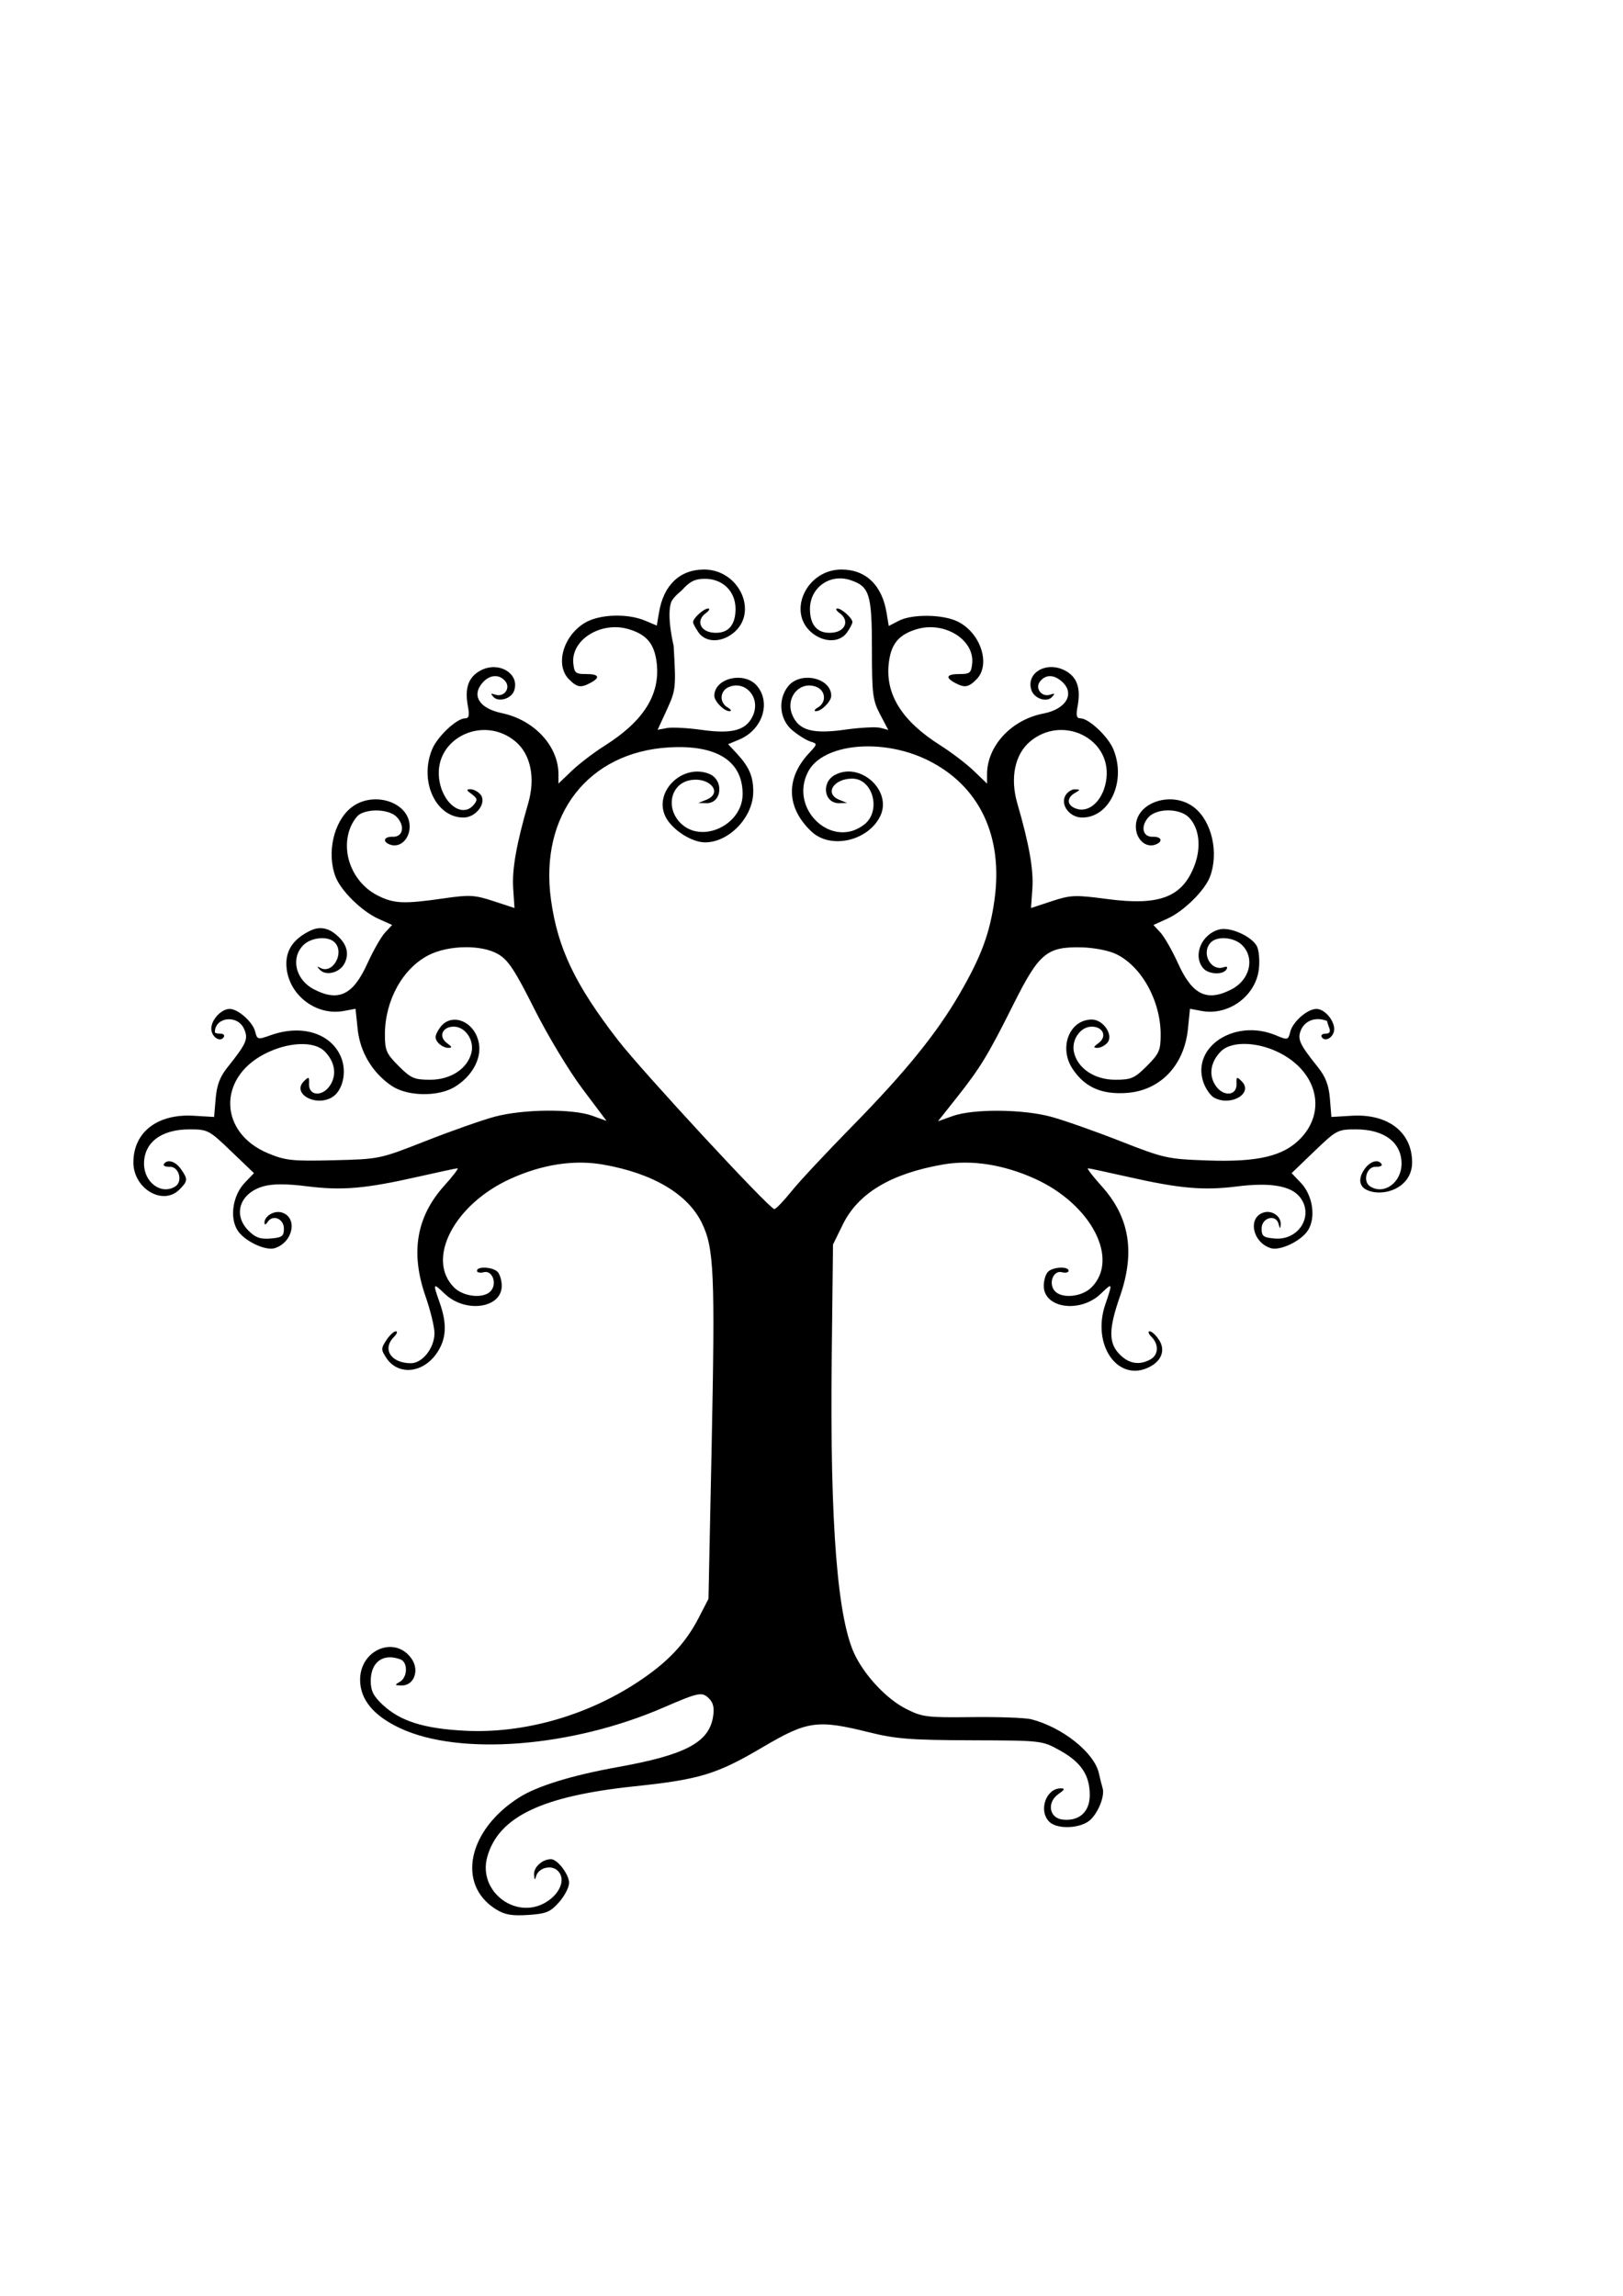 <?xml version="1.0" encoding="UTF-8" standalone="no"?>
<!-- Created with Inkscape (http://www.inkscape.org/) -->

<svg
   xmlns:dc="http://purl.org/dc/elements/1.1/"
   xmlns:cc="http://creativecommons.org/ns#"
   xmlns:rdf="http://www.w3.org/1999/02/22-rdf-syntax-ns#"
   xmlns:svg="http://www.w3.org/2000/svg"
   xmlns="http://www.w3.org/2000/svg"
   xmlns:sodipodi="http://sodipodi.sourceforge.net/DTD/sodipodi-0.dtd"
   xmlns:inkscape="http://www.inkscape.org/namespaces/inkscape"
   width="744.094"
   height="1052.362"
   id="svg3290"
   version="1.1"
   inkscape:version="0.47pre1"
   sodipodi:docname="New document 4"
   inkscape:output_extension="org.inkscape.output.svg.inkscape">
  <defs
     id="defs3292">
    <inkscape:perspective
       sodipodi:type="inkscape:persp3d"
       inkscape:vp_x="0 : 526.18109 : 1"
       inkscape:vp_y="0 : 1000 : 0"
       inkscape:vp_z="744.09448 : 526.18109 : 1"
       inkscape:persp3d-origin="372.04724 : 350.78739 : 1"
       id="perspective3298" />
    <inkscape:perspective
       id="perspective3285"
       inkscape:persp3d-origin="0.5 : 0.33333333 : 1"
       inkscape:vp_z="1 : 0.5 : 1"
       inkscape:vp_y="0 : 1000 : 0"
       inkscape:vp_x="0 : 0.5 : 1"
       sodipodi:type="inkscape:persp3d" />
  </defs>
  <sodipodi:namedview
     id="base"
     pagecolor="#ffffff"
     bordercolor="#666666"
     borderopacity="1.0"
     inkscape:pageopacity="0.0"
     inkscape:pageshadow="2"
     inkscape:zoom="0.35"
     inkscape:cx="375"
     inkscape:cy="520"
     inkscape:document-units="px"
     inkscape:current-layer="layer1"
     showgrid="false"
     inkscape:window-width="550"
     inkscape:window-height="483"
     inkscape:window-x="92"
     inkscape:window-y="92"
     inkscape:window-maximized="0" />
  <g
     inkscape:label="Layer 1"
     inkscape:groupmode="layer"
     id="layer1">
    <path
       style="fill:#000000"
       d="M 322.812 261.062 C 311.682 261.062 304.193 268.222 302.125 280.812 L 301.125 286.75 L 295.688 284.469 C 287.453 281.028 274.507 281.553 267.969 285.594 C 258.055 291.721 254.434 304.965 260.906 311.438 C 264.59 315.122 266.287 315.388 270.75 313 C 275.398 310.512 274.586 308.951 268.625 308.969 C 263.924 308.983 263.276 308.447 262.844 304.031 C 261.781 293.17 275.659 284.634 288.25 288.406 C 296.592 290.906 300.093 295.181 301.094 304.062 C 302.703 318.34 295.046 330.55 277.469 341.656 C 272.382 344.871 265.475 350.128 262.125 353.344 L 256.031 359.188 L 256.031 354.906 C 256.031 341.959 244.92 329.988 230.031 326.875 C 219.662 324.707 215.999 318.722 221.375 312.781 C 224.635 309.179 228.924 308.958 231.656 312.25 C 234.284 315.416 231.047 319.792 227.094 318.406 C 224.985 317.667 224.773 317.901 226.219 319.469 C 228.523 321.968 234.27 320.345 235.625 316.812 C 238.609 309.037 228.91 302.901 220.5 307.25 C 214.824 310.185 212.94 315.307 214.5 323.625 C 215.323 328.015 215.033 329.281 213.188 329.281 C 209.412 329.281 200.584 337.565 198.156 343.375 C 192.058 357.971 199.73 374.75 212.5 374.75 C 218.309 374.75 223.358 367.894 220.281 364.188 C 219.173 362.852 217.12 361.781 215.719 361.781 C 213.665 361.781 213.789 362.209 216.281 364.031 C 218.908 365.952 219.029 366.687 217.188 368.906 C 211.867 375.317 202.542 368.097 201.281 356.594 C 199.275 338.279 221.715 327.597 236.344 339.906 C 243.326 345.782 245.541 356.585 242.156 368.25 C 236.749 386.883 234.689 398.596 235.281 407.25 L 235.875 416.219 L 226.25 413.062 C 217.587 410.222 215.327 410.084 203.375 411.812 C 185.108 414.454 180.565 414.265 173.062 410.438 C 162.115 404.853 156.487 391.743 160.188 380.531 C 161.241 377.34 163.438 374.011 165.094 373.125 C 170.121 370.434 178.938 371.207 182.031 374.625 C 185.797 378.787 184.711 383.729 180.062 383.562 C 176.042 383.419 175.177 385.754 178.75 387.125 C 183.269 388.859 187.812 384.718 187.812 378.875 C 187.812 367.678 171.129 362.238 161.062 370.156 C 153.002 376.497 149.695 390.905 153.812 401.844 C 156.222 408.247 165.846 417.716 173.406 421.125 L 179.781 424 L 176.562 427.438 C 174.793 429.321 171.116 435.743 168.406 441.719 C 161.888 456.094 155.187 459.317 143.938 453.5 C 135.507 449.14 133.127 439.186 139.094 433.219 C 142.702 429.611 150.399 428.931 153.406 431.938 C 158.197 436.729 152.469 446.831 146.781 443.625 C 145.278 442.777 145.237 442.994 146.625 444.5 C 149.439 447.554 155.837 445.887 158 441.531 C 160.416 436.667 158.74 431.864 153.188 427.719 C 149.426 424.91 145.671 424.961 142.406 426.531 C 136.219 429.507 130.331 434.398 131.406 443.938 C 132.826 456.534 145.23 465.738 157.656 463.406 L 163 462.406 L 163.969 471.688 C 165.062 482.28 170.77 491.804 179.594 497.75 C 186.822 502.621 200.912 502.833 208.531 498.188 C 216.181 493.523 220.658 485.673 219.625 478.688 C 218.056 468.074 206.645 463.507 201.469 471.406 C 199.321 474.685 199.189 475.95 200.812 477.906 C 201.921 479.242 203.974 480.312 205.375 480.312 C 207.462 480.312 207.372 479.928 204.906 478.125 C 200.877 475.179 202.786 470.594 208.031 470.594 C 213.35 470.594 217.567 476.848 216.125 482.594 C 214.289 489.911 206.607 494.938 197.25 494.938 C 189.906 494.938 188.406 494.281 182.75 488.625 C 177.11 482.985 176.469 481.471 176.469 474.219 C 176.469 458.644 184.589 443.905 196.531 437.812 C 205.659 433.156 220.849 432.944 228.406 437.375 C 233.017 440.079 236.074 444.721 245 462.531 C 251.023 474.548 260.945 491.001 267.031 499.094 L 278.094 513.812 L 271.531 511.438 C 262.476 508.16 239.849 508.378 226.812 511.875 C 221.007 513.432 206.737 518.466 195.125 523.031 C 174.076 531.307 173.955 531.327 152.906 531.844 C 133.954 532.309 130.871 531.964 122.906 528.656 C 100.573 519.382 99.587 494.454 121.094 483.219 C 131.866 477.591 143.923 477.017 148.812 481.906 C 153.571 486.665 154.526 492.643 151.344 497.5 C 147.842 502.844 141.483 502.423 141.688 496.875 C 141.812 493.485 141.593 493.375 139.281 495.688 C 133.846 501.123 144.198 507.296 151.875 503.188 C 157.073 500.406 159.227 491.464 156.344 484.562 C 151.764 473.601 138.344 469.435 124.062 474.531 C 118.165 476.636 117.914 476.579 116.969 472.812 C 115.874 468.451 109.137 462.469 105.312 462.469 C 101.504 462.469 96.875 467.4 96.875 471.469 C 96.875 475.275 100.939 478.052 102.594 475.375 C 103.122 474.521 102.424 473.812 101.031 473.812 C 99.639 473.812 98.5 473.53 98.5 473.156 C 98.5 466.2 108.839 464.936 111.844 471.531 C 113.964 476.186 113.125 478.192 104.312 489.219 C 100.823 493.585 99.385 497.415 98.875 503.594 L 98.156 512 L 88.719 511.438 C 72.136 510.483 61.17 518.99 61.156 532.812 C 61.144 544.865 74.667 552.864 82.25 545.281 C 86.16 541.371 86.222 540.551 82.969 535.906 C 80.416 532.262 76.648 531.16 75.125 533.625 C 74.67 534.361 75.91 534.91 77.875 534.844 C 82.047 534.703 83.957 541.573 80.375 543.844 C 74.013 547.877 66.031 542.069 66.031 533.406 C 66.031 523.681 73.958 517.688 86.812 517.688 C 95.277 517.688 95.819 517.973 105.969 527.719 L 116.438 537.75 L 112.219 542.156 C 106.688 547.929 105.148 558.231 108.969 564.062 C 112.166 568.942 121.734 573.479 126 572.125 C 134.354 569.474 136.637 558.147 129.281 555.812 C 125.795 554.706 121.208 557.377 121.25 560.5 C 121.265 561.589 121.862 561.458 122.688 560.156 C 124.988 556.526 130.156 558.598 130.156 563.156 C 130.156 566.647 129.339 567.284 124.094 567.719 C 119.366 568.11 117.119 567.306 113.938 564.125 C 106.515 556.703 110.01 546.686 121.031 543.719 C 125.26 542.58 131.462 542.601 140.844 543.781 C 156.764 545.784 167.444 544.874 191.344 539.469 C 200.881 537.312 209.187 535.531 209.781 535.531 C 210.375 535.531 207.627 539.119 203.688 543.5 C 190.855 557.773 188.093 574.184 195.125 594.312 C 197.358 600.704 199.188 608.275 199.188 611.125 C 199.188 617.846 193.68 624.875 188.406 624.875 C 179.245 624.875 175.055 618.382 180.625 612.812 C 182.029 611.409 182.405 610.25 181.469 610.25 C 180.532 610.25 178.588 612.079 177.125 614.312 C 174.666 618.065 174.651 618.678 177.094 622.406 C 182.512 630.675 193.999 629.54 200.344 620.125 C 204.65 613.735 205.04 606.93 201.625 597.25 C 198.363 588.005 198.455 587.838 203.875 593.031 C 213.306 602.067 230.031 599.739 230.031 589.406 C 230.031 586.926 229.166 584.041 228.094 582.969 C 225.821 580.696 218.688 580.342 218.688 582.5 C 218.688 583.31 220.081 583.601 221.781 583.156 C 225.637 582.148 228.011 588.179 225.125 591.656 C 221.996 595.427 212.607 594.575 208.156 590.125 C 195.191 577.16 208.261 552.029 234.031 540.344 C 248.595 533.74 263.116 531.493 276.438 533.812 C 299.227 537.781 315.33 547.291 321.781 560.594 C 327.382 572.142 327.889 583.486 326.25 663.844 L 324.812 732.875 L 320.406 741.438 C 314.277 753.369 305.943 762.152 292.094 771.219 C 268.533 786.644 239.848 794.689 213.219 793.344 C 194.311 792.389 183.442 788.936 175.375 781.375 C 171.214 777.475 169.969 774.985 169.969 770.531 C 169.969 761.783 175.729 757.626 183.625 760.656 C 187.078 761.981 186.887 768.843 183.344 770.906 C 180.811 772.381 180.9 772.55 184.188 772.594 C 189.67 772.667 192.348 765.909 188.906 760.656 C 181.559 749.443 165.094 755.887 165.094 769.969 C 165.094 779.074 171.302 786.538 183.594 792.25 C 210.936 804.956 262.175 800.912 304.156 782.719 C 320.359 775.697 321.895 775.395 325.062 778.562 C 327.063 780.563 327.566 782.904 326.906 786.969 C 324.994 798.752 314.224 804.433 283.219 810 C 262.376 813.742 246.399 818.655 238.156 823.844 C 214.522 838.72 209.207 863.771 227.281 875.125 C 231.359 877.687 234.535 878.266 242.062 877.781 C 250.4 877.245 252.251 876.479 256.281 871.969 C 258.828 869.118 260.906 865.113 260.906 863.062 C 260.906 859.213 255.57 852.219 252.625 852.219 C 248.705 852.219 244.668 855.831 244.844 859.188 C 244.981 861.816 245.249 862.052 245.781 860.031 C 246.752 856.343 252.332 854.694 255.375 857.219 C 259.392 860.553 257.432 867.16 251.156 871.406 C 237.216 880.839 218.774 867.259 223.438 851 C 228.674 832.742 248.51 823.279 290.938 818.812 C 320.84 815.665 328.59 813.3 349.625 800.906 C 370.215 788.775 374.685 788.152 398.469 794.062 C 410.648 797.089 417.504 797.627 445.219 797.719 C 477.699 797.826 477.703 797.809 485.938 802.375 C 495.644 807.757 499.625 813.719 499.625 822.812 C 499.625 830.537 494.746 834.933 487.156 834.062 C 480.986 833.355 479.831 826.161 485.281 822.344 C 488.134 820.346 488.379 819.75 486.312 819.75 C 479.529 819.75 476.007 830.007 481.062 835.062 C 484.35 838.35 493.784 838.326 498.812 835.031 C 502.912 832.345 506.738 823.507 505.5 819.594 C 505.104 818.341 504.347 815.315 503.812 812.875 C 501.751 803.457 487.19 791.805 472.844 788.094 C 470.164 787.401 457.946 786.948 445.688 787.094 C 424.877 787.341 422.858 787.089 415.406 783.312 C 406.856 778.98 397.342 769.098 392.281 759.281 C 383.986 743.189 380.473 699.424 381.312 622.625 L 381.906 570.469 L 386.406 561.281 C 393.463 546.912 408.465 537.945 432.375 533.781 C 445.432 531.507 460.082 533.792 474.531 540.344 C 500.302 552.029 513.371 577.16 500.406 590.125 C 495.956 594.575 486.598 595.427 483.469 591.656 C 480.583 588.179 482.957 582.148 486.812 583.156 C 488.513 583.601 489.906 583.31 489.906 582.5 C 489.906 580.342 482.742 580.696 480.469 582.969 C 479.397 584.041 478.531 586.926 478.531 589.406 C 478.531 599.739 495.257 602.067 504.688 593.031 C 510.166 587.782 510.189 587.815 506.75 597.906 C 500.318 616.782 512.855 634.175 527.312 626.438 C 532.708 623.55 534.319 618.681 531.375 614.188 C 529.951 612.014 528.03 610.25 527.094 610.25 C 526.157 610.25 526.534 611.409 527.938 612.812 C 531.421 616.296 531.141 621.155 527.344 623.188 C 522.264 625.906 517.633 625.133 513.375 620.875 C 508.213 615.713 508.219 609.248 513.438 594.312 C 520.518 574.046 517.886 557.971 505.156 543.812 C 501.063 539.26 498.187 535.531 498.781 535.531 C 499.375 535.531 507.681 537.312 517.219 539.469 C 540.92 544.83 551.8 545.768 567.094 543.844 C 582.285 541.933 591.727 543.505 595.875 548.625 C 602.612 556.941 595.619 568.643 584.469 567.719 C 579.214 567.283 578.406 566.673 578.406 563.156 C 578.406 558.123 584.969 556.33 586.188 561.031 C 586.803 563.406 587.004 563.45 587.156 561.312 C 587.425 557.535 583.176 554.576 579.281 555.812 C 571.925 558.147 574.208 569.474 582.562 572.125 C 586.829 573.479 596.397 568.942 599.594 564.062 C 603.414 558.231 601.906 547.929 596.375 542.156 L 592.156 537.75 L 602.594 527.719 C 612.743 517.973 613.285 517.688 621.75 517.688 C 634.604 517.688 642.562 523.681 642.562 533.406 C 642.562 542.069 634.55 547.877 628.188 543.844 C 624.605 541.573 626.515 534.703 630.688 534.844 C 632.653 534.91 633.892 534.361 633.438 533.625 C 631.914 531.16 628.146 532.262 625.594 535.906 C 622.34 540.551 623.531 543.832 626.312 545.281 C 633.558 549.057 647.418 544.865 647.406 532.812 C 647.393 518.99 636.427 510.483 619.844 511.438 L 610.406 512 L 609.719 503.594 C 609.209 497.415 607.739 493.585 604.25 489.219 C 595.438 478.192 594.598 476.186 596.719 471.531 C 599.093 467.205 603.953 466.216 608.438 468 C 608.438 468.374 608.895 469.837 609.438 471.25 C 610.093 472.959 609.519 473.812 607.719 473.812 C 606.231 473.812 605.441 474.521 605.969 475.375 C 607.562 477.954 611.688 475.338 611.688 471.75 C 611.688 467.557 607.21 462.469 603.531 462.469 C 599.428 462.469 592.712 468.324 591.562 472.906 C 590.586 476.796 590.407 476.848 584.938 474.562 C 566.345 466.794 546.292 479.653 551.656 495.906 C 552.665 498.963 554.928 502.246 556.688 503.188 C 564.364 507.296 574.748 501.123 569.312 495.688 C 567 493.376 566.781 493.485 566.906 496.875 C 567.111 502.423 560.721 502.844 557.219 497.5 C 554.036 492.643 555.023 486.665 559.781 481.906 C 564.889 476.799 577.943 477.548 588.375 483.531 C 604.155 492.582 607.779 509.633 596.469 521.625 C 588.609 529.959 576.874 532.769 553.469 531.938 C 535.297 531.292 533.728 530.961 513.438 523 C 501.826 518.444 487.587 513.433 481.781 511.875 C 468.753 508.378 446.211 508.226 436.812 511.562 L 430.031 513.969 L 438.531 503.25 C 449.539 489.341 452.959 483.697 464.719 460.188 C 476.36 436.916 479.943 433.917 495.75 434.25 C 501.376 434.368 508.219 435.68 511.594 437.281 C 523.305 442.838 532.125 458.704 532.125 474.219 C 532.125 481.471 531.452 482.985 525.812 488.625 C 520.156 494.281 518.657 494.938 511.312 494.938 C 501.956 494.938 494.274 489.911 492.438 482.594 C 490.995 476.848 495.213 470.594 500.531 470.594 C 505.776 470.594 507.685 475.179 503.656 478.125 C 501.191 479.928 501.101 480.312 503.188 480.312 C 504.589 480.312 506.642 479.242 507.75 477.906 C 510.613 474.457 505.794 467.344 500.594 467.344 C 490.249 467.344 485.241 480.28 491.812 490.062 C 497.389 498.364 504.952 501.729 516.312 501 C 531.795 500.007 542.886 488.541 544.625 471.688 L 545.562 462.406 L 550.906 463.406 C 563.23 465.718 575.76 456.541 577.156 444.156 C 577.602 440.2 577.183 435.488 576.219 433.688 C 573.799 429.166 564.016 424.796 559.094 426.031 C 550.894 428.089 546.734 437.925 551.594 443.781 C 553.972 446.647 560.651 447.013 562.281 444.375 C 562.974 443.254 562.535 442.853 561.156 443.344 C 555.065 445.512 550.446 436.679 555.188 431.938 C 558.194 428.931 565.861 429.611 569.469 433.219 C 575.436 439.186 573.056 449.14 564.625 453.5 C 553.376 459.317 546.674 456.094 540.156 441.719 C 537.447 435.743 533.769 429.321 532 427.438 L 528.812 424 L 535.156 421.125 C 542.716 417.716 552.34 408.247 554.75 401.844 C 558.867 390.905 555.592 376.497 547.531 370.156 C 537.464 362.238 520.75 367.678 520.75 378.875 C 520.75 384.718 525.293 388.859 529.812 387.125 C 533.386 385.754 532.52 383.419 528.5 383.562 C 523.851 383.729 522.765 378.787 526.531 374.625 C 530.361 370.393 540.786 370.411 545.031 374.656 C 549.823 379.448 550.859 388.283 547.625 396.75 C 542.089 411.247 531.621 415.276 507.812 412.125 C 492.876 410.148 490.965 410.216 482.188 413.094 L 472.688 416.219 L 473.312 407.25 C 473.905 398.596 471.813 386.883 466.406 368.25 C 463.021 356.585 465.268 345.782 472.25 339.906 C 486.923 327.56 509.298 338.285 507.281 356.688 C 506.27 365.913 500.209 372.41 494.094 370.875 C 489.254 369.66 488.588 365.955 492.75 363.531 C 495.398 361.989 495.376 361.858 492.781 361.812 C 491.25 361.785 489.288 363.102 488.406 364.75 C 486.095 369.069 490.48 374.75 496.125 374.75 C 508.842 374.75 516.491 357.939 510.406 343.375 C 507.979 337.565 499.151 329.281 495.375 329.281 C 493.53 329.281 493.239 328.015 494.062 323.625 C 495.608 315.389 493.747 310.186 488.25 307.344 C 479.724 302.935 470.34 308.392 472.844 316.281 C 474.092 320.213 479.87 322.151 482.344 319.469 C 483.789 317.901 483.609 317.667 481.5 318.406 C 477.547 319.792 474.279 315.416 476.906 312.25 C 479.547 309.068 483.246 309.159 486.938 312.5 C 492.965 317.955 488.769 325.087 478.406 327.062 C 463.737 329.859 452.531 341.927 452.531 354.906 L 452.531 359.188 L 446.438 353.344 C 443.088 350.128 436.212 344.871 431.125 341.656 C 413.547 330.55 405.86 318.34 407.469 304.062 C 408.47 295.181 411.97 290.906 420.312 288.406 C 432.904 284.634 446.781 293.17 445.719 304.031 C 445.287 308.447 444.669 308.983 439.969 308.969 C 434.007 308.951 433.164 310.512 437.812 313 C 442.275 315.388 443.972 315.122 447.656 311.438 C 454.431 304.662 449.565 289.885 438.875 284.812 C 432.013 281.556 418.142 281.419 412.062 284.562 L 407.469 286.938 L 406.469 280.906 C 404.386 268.218 396.943 261.062 385.781 261.062 C 369.586 261.062 360.569 280.896 372.5 290.281 C 378.075 294.667 385.108 294.513 388.312 289.938 C 389.703 287.952 390.812 285.818 390.812 285.188 C 390.812 283.376 385.913 278.938 383.906 278.938 C 382.906 278.938 383.392 279.918 385 281.094 C 389.53 284.406 387.673 289.416 381.688 290 C 374.992 290.653 371.344 286.825 371.344 279.125 C 371.344 269.331 380.483 262.806 389.875 265.906 C 398.661 268.806 399.75 272.346 399.75 297.625 C 399.75 318.212 400.115 321.028 403.5 327.469 L 407.25 334.594 L 403.625 333.625 C 401.639 333.106 394.343 333.488 387.406 334.469 C 372.497 336.577 366.175 334.794 363.219 327.656 C 359.955 319.777 366.639 311.962 374.188 314.812 C 378.561 316.464 379.03 321.934 375 324.281 C 373.437 325.192 373.01 325.973 374.062 326 C 376.557 326.064 381.094 321.512 381.094 318.938 C 381.094 310.697 367.026 307.553 361.375 314.531 C 356.5 320.552 357.353 329.783 363.219 334.719 C 365.894 336.969 369.594 339.28 371.469 339.875 C 374.852 340.949 374.858 341.006 370.875 345.281 C 360.039 356.911 360.508 370.396 372.125 381.25 C 380.841 389.394 397.955 385.53 403.531 374.156 C 409.241 362.51 394.422 348.989 382.781 355.219 C 376.316 358.679 377.812 368.356 384.781 368.156 L 388.375 368.062 L 384.75 366.594 C 377.867 363.827 382.127 356.906 390.719 356.906 C 400.222 356.906 404.144 371.722 396.281 377.906 C 381.539 389.503 361.624 370.885 370.469 353.781 C 377.181 340.802 404.41 338.143 425.312 348.438 C 448.996 360.102 460.016 383.175 455.938 412.5 C 453.803 427.844 449.841 438.516 439.969 455.531 C 429.353 473.829 415.108 491.4 390.344 516.625 C 378.809 528.374 366.432 541.628 362.844 546.094 C 359.255 550.56 355.721 554.219 355 554.219 C 352.808 554.219 294.274 490.966 283.219 476.656 C 263.666 451.346 255.706 434.683 252.625 412.531 C 247.214 373.627 269.587 344.747 306.781 342.594 C 328.655 341.327 340.454 348.822 340.469 363.969 C 340.483 378.18 321.69 386.972 312 377.281 C 305.167 370.448 307.369 359.615 316 357.719 C 325.084 355.724 331.848 363.376 323.844 366.594 L 320.188 368.062 L 323.781 368.156 C 331.087 368.365 332.054 357.375 324.969 354.656 C 312.765 349.973 299.614 362.92 305.062 374.25 C 307.916 380.184 317.013 386.132 323.25 386.125 C 334.318 386.112 345.332 374.523 345.344 362.875 C 345.351 355.85 343.439 351.453 337.75 345.344 L 333.812 341.125 L 338.844 339.031 C 349.413 334.653 353.576 322.42 347.188 314.531 C 341.537 307.553 327.5 310.697 327.5 318.938 C 327.5 321.512 332.006 326.064 334.5 326 C 335.553 325.973 335.157 325.192 333.594 324.281 C 329.563 321.934 330.033 316.464 334.406 314.812 C 341.955 311.962 348.607 319.777 345.344 327.656 C 342.44 334.667 336.051 336.579 321.906 334.594 C 315.361 333.675 308.084 333.273 305.75 333.719 L 301.5 334.531 L 305.75 325.281 C 309.851 316.324 309.956 315.317 308.844 296.031 C 308.844 296.031 305.492 282.385 307.688 276.094 C 308.482 273.818 312.5 270.688 312.5 270.688 C 316.267 266.471 318.617 265.312 323.188 265.312 C 331.393 265.312 337.219 271.063 337.219 279.125 C 337.219 286.825 333.602 290.653 326.906 290 C 320.921 289.416 319.033 284.406 323.562 281.094 C 325.17 279.918 325.656 278.938 324.656 278.938 C 322.65 278.938 317.75 283.376 317.75 285.188 C 317.75 285.818 318.891 287.952 320.281 289.938 C 323.486 294.513 330.487 294.667 336.062 290.281 C 347.994 280.896 339.008 261.062 322.812 261.062 z "
       id="path3275" />
  </g>
</svg>
